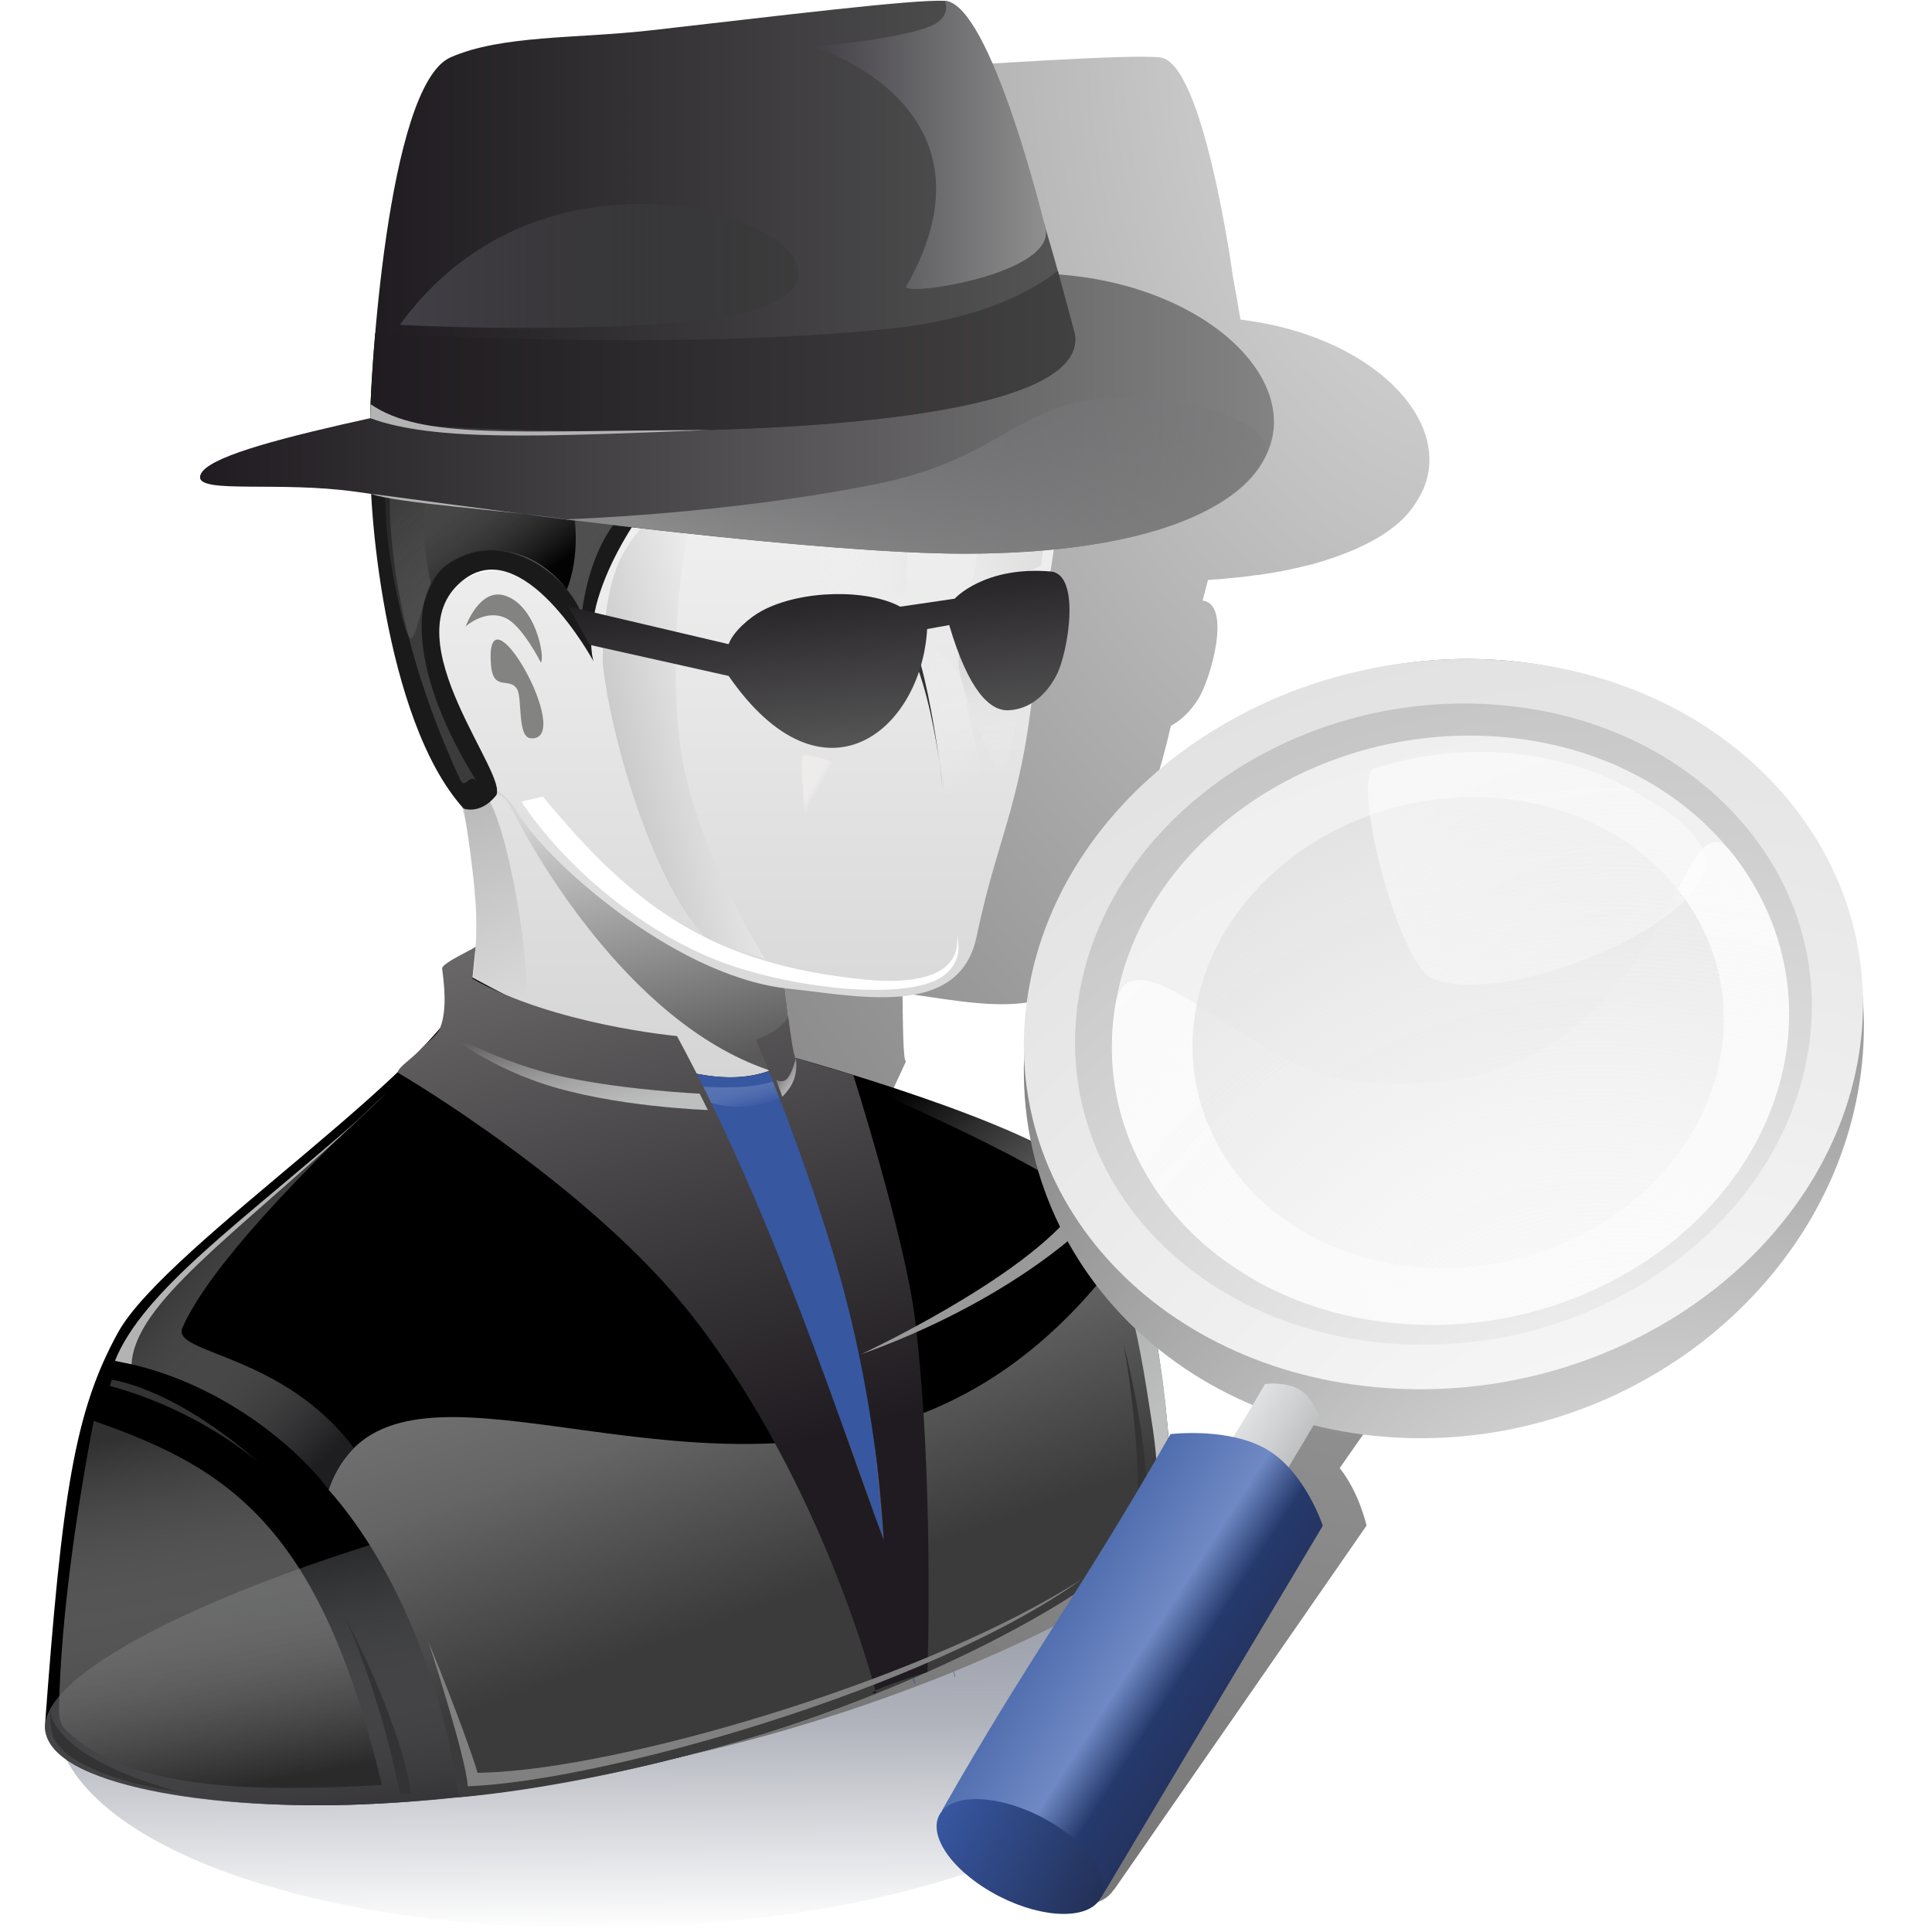 <?xml version="1.0" encoding="UTF-8"?>
<!DOCTYPE svg PUBLIC "-//W3C//DTD SVG 1.1//EN" "http://www.w3.org/Graphics/SVG/1.1/DTD/svg11.dtd">
<!-- Creator: CorelDRAW 2019 (64-Bit) -->
<svg xmlns="http://www.w3.org/2000/svg" xml:space="preserve" width="16.933mm" height="16.933mm" version="1.1" style="shape-rendering:geometricPrecision; text-rendering:geometricPrecision; image-rendering:optimizeQuality; fill-rule:evenodd; clip-rule:evenodd"
viewBox="0 0 1693.32 1693.32"
 xmlns:xlink="http://www.w3.org/1999/xlink"
 xmlns:xodm="http://www.corel.com/coreldraw/odm/2003">
 <defs>
  <style type="text/css">
   <![CDATA[
    .fil14 {fill:#838382}
    .fil26 {fill:#1A1A1A}
    .fil24 {fill:gray}
    .fil23 {fill:#999999}
    .fil25 {fill:#B3B3B3}
    .fil13 {fill:white}
    .fil16 {fill:#3757A1}
    .fil15 {fill:black}
    .fil11 {fill:#333333}
    .fil20 {fill:url(#id0)}
    .fil0 {fill:url(#id1)}
    .fil41 {fill:url(#id2)}
    .fil35 {fill:url(#id3)}
    .fil34 {fill:url(#id4)}
    .fil6 {fill:url(#id5)}
    .fil37 {fill:url(#id6)}
    .fil38 {fill:url(#id7)}
    .fil27 {fill:url(#id8)}
    .fil40 {fill:url(#id9)}
    .fil17 {fill:url(#id10)}
    .fil4 {fill:url(#id11)}
    .fil39 {fill:url(#id12)}
    .fil3 {fill:url(#id13)}
    .fil29 {fill:url(#id14)}
    .fil28 {fill:url(#id15)}
    .fil36 {fill:url(#id16)}
    .fil2 {fill:url(#id17)}
    .fil12 {fill:url(#id18)}
    .fil31 {fill:url(#id19)}
    .fil32 {fill:url(#id20)}
    .fil9 {fill:url(#id21)}
    .fil33 {fill:url(#id22)}
    .fil19 {fill:url(#id23)}
    .fil30 {fill:url(#id24)}
    .fil46 {fill:url(#id25)}
    .fil7 {fill:url(#id26)}
    .fil10 {fill:url(#id27)}
    .fil5 {fill:url(#id28)}
    .fil21 {fill:url(#id29)}
    .fil8 {fill:url(#id30)}
    .fil44 {fill:url(#id31)}
    .fil45 {fill:url(#id32)}
    .fil1 {fill:url(#id33)}
    .fil51 {fill:url(#id34)}
    .fil50 {fill:url(#id35)}
    .fil43 {fill:url(#id36)}
    .fil42 {fill:url(#id37)}
    .fil48 {fill:url(#id38)}
    .fil49 {fill:url(#id39)}
    .fil47 {fill:url(#id40)}
    .fil18 {fill:url(#id41)}
    .fil22 {fill:url(#id42)}
   ]]>
  </style>
  <linearGradient id="id0" gradientUnits="userSpaceOnUse" x1="326.93" y1="1233.82" x2="113.33" y2="1029.33">
   <stop offset="0" style="stop-opacity:1; stop-color:#1E1E20"/>
   <stop offset="1" style="stop-opacity:0; stop-color:#FBFBFB"/>
  </linearGradient>
  <linearGradient id="id1" gradientUnits="userSpaceOnUse" x1="541.69" y1="1295.24" x2="544.26" y2="1689.75">
   <stop offset="0" style="stop-opacity:0.576; stop-color:#384157"/>
   <stop offset="0.549" style="stop-opacity:0.788; stop-color:#9B9FAA"/>
   <stop offset="1" style="stop-opacity:0.788; stop-color:#FEFEFE"/>
  </linearGradient>
  <linearGradient id="id2" gradientUnits="userSpaceOnUse" x1="708.99" y1="496.83" x2="726.48" y2="658.97">
   <stop offset="0" style="stop-opacity:1; stop-color:#1F1B20"/>
   <stop offset="1" style="stop-opacity:1; stop-color:#575757"/>
  </linearGradient>
  <linearGradient id="id3" gradientUnits="userSpaceOnUse" x1="175.34" y1="361.3" x2="1116.59" y2="361.3">
   <stop offset="0" style="stop-opacity:1; stop-color:#1F1B20"/>
   <stop offset="1" style="stop-opacity:1; stop-color:#838383"/>
  </linearGradient>
  <linearGradient id="id4" gradientUnits="userSpaceOnUse" xlink:href="#id3" x1="200.4" y1="361.3" x2="1091.53" y2="361.3">
  </linearGradient>
  <linearGradient id="id5" gradientUnits="userSpaceOnUse" x1="794.88" y1="445.71" x2="696.83" y2="450.65">
   <stop offset="0" style="stop-opacity:1; stop-color:#E9E9E9"/>
   <stop offset="0.851" style="stop-opacity:0; stop-color:#F3F3F3"/>
   <stop offset="1" style="stop-opacity:0; stop-color:#FEFEFE"/>
  </linearGradient>
  <linearGradient id="id6" gradientUnits="userSpaceOnUse" x1="324.42" y1="189.29" x2="942.48" y2="189.29">
   <stop offset="0" style="stop-opacity:1; stop-color:#1F1B20"/>
   <stop offset="1" style="stop-opacity:1; stop-color:#565656"/>
  </linearGradient>
  <linearGradient id="id7" gradientUnits="userSpaceOnUse" x1="324.42" y1="307.75" x2="942.48" y2="307.75">
   <stop offset="0" style="stop-opacity:1; stop-color:#1F1B20"/>
   <stop offset="1" style="stop-opacity:1; stop-color:#424141"/>
  </linearGradient>
  <linearGradient id="id8" gradientUnits="userSpaceOnUse" x1="789.75" y1="635.29" x2="460.51" y2="184.9">
   <stop offset="0" style="stop-opacity:1; stop-color:#212121"/>
   <stop offset="1" style="stop-opacity:0; stop-color:#9D9D9D"/>
  </linearGradient>
  <linearGradient id="id9" gradientUnits="userSpaceOnUse" x1="350.54" y1="233.11" x2="699.93" y2="233.11">
   <stop offset="0" style="stop-opacity:1; stop-color:#424046"/>
   <stop offset="1" style="stop-opacity:0.357; stop-color:#353635"/>
  </linearGradient>
  <linearGradient id="id10" gradientUnits="userSpaceOnUse" x1="569.13" y1="1601.8" x2="498.15" y2="1237.97">
   <stop offset="0" style="stop-opacity:1; stop-color:#1E1C20"/>
   <stop offset="1" style="stop-opacity:0; stop-color:#EEF1F6"/>
  </linearGradient>
  <linearGradient id="id11" gradientUnits="userSpaceOnUse" x1="512.45" y1="622.46" x2="686.86" y2="579.84">
   <stop offset="0" style="stop-opacity:1; stop-color:#C4C4C4"/>
   <stop offset="1" style="stop-opacity:1; stop-color:#FEFEFE"/>
  </linearGradient>
  <linearGradient id="id12" gradientUnits="userSpaceOnUse" x1="712.83" y1="127.03" x2="916.78" y2="127.03">
   <stop offset="0" style="stop-opacity:1; stop-color:#424046"/>
   <stop offset="1" style="stop-opacity:1; stop-color:#8F8F8F"/>
  </linearGradient>
  <linearGradient id="id13" gradientUnits="userSpaceOnUse" x1="471.07" y1="882.36" x2="397.05" y2="718.3">
   <stop offset="0" style="stop-opacity:1; stop-color:#DBDBDB"/>
   <stop offset="1" style="stop-opacity:1; stop-color:#BBBBBB"/>
  </linearGradient>
  <linearGradient id="id14" gradientUnits="userSpaceOnUse" x1="737.06" y1="188.06" x2="828.4" y2="345.79">
   <stop offset="0" style="stop-opacity:0.278; stop-color:#9D9D9D"/>
   <stop offset="1" style="stop-opacity:1; stop-color:#212121"/>
  </linearGradient>
  <linearGradient id="id15" gradientUnits="userSpaceOnUse" x1="429.04" y1="243.34" x2="817.02" y2="547.65">
   <stop offset="0" style="stop-opacity:0; stop-color:#9D9D9D"/>
   <stop offset="1" style="stop-opacity:1; stop-color:#212121"/>
  </linearGradient>
  <linearGradient id="id16" gradientUnits="userSpaceOnUse" x1="767.18" y1="526.23" x2="838.31" y2="307.26">
   <stop offset="0" style="stop-opacity:1; stop-color:#8A8A8B"/>
   <stop offset="1" style="stop-opacity:0.31; stop-color:#78787A"/>
  </linearGradient>
  <linearGradient id="id17" gradientUnits="userSpaceOnUse" x1="655.21" y1="946.2" x2="655.21" y2="332.05">
   <stop offset="0" style="stop-opacity:1; stop-color:#D5D5D5"/>
   <stop offset="1" style="stop-opacity:1; stop-color:#F6F6F7"/>
  </linearGradient>
  <linearGradient id="id18" gradientUnits="userSpaceOnUse" x1="592.53" y1="941.4" x2="533.95" y2="696.18">
   <stop offset="0" style="stop-opacity:1; stop-color:#595959"/>
   <stop offset="1" style="stop-opacity:1; stop-color:#D7D7D8"/>
  </linearGradient>
  <linearGradient id="id19" gradientUnits="userSpaceOnUse" x1="985.52" y1="1262.18" x2="747.29" y2="989.22">
   <stop offset="0" style="stop-opacity:1; stop-color:#BDBEBE"/>
   <stop offset="1" style="stop-opacity:0; stop-color:#FBFBFB"/>
  </linearGradient>
  <linearGradient id="id20" gradientUnits="userSpaceOnUse" xlink:href="#id19" x1="512.23" y1="979.09" x2="493.88" y2="894.95">
  </linearGradient>
  <linearGradient id="id21" gradientUnits="userSpaceOnUse" x1="857.98" y1="523.66" x2="881.9" y2="677.61">
   <stop offset="0" style="stop-opacity:1; stop-color:#B6B6B6"/>
   <stop offset="1" style="stop-opacity:0; stop-color:#FEFEFE"/>
  </linearGradient>
  <linearGradient id="id22" gradientUnits="userSpaceOnUse" xlink:href="#id19" x1="699.08" y1="951.47" x2="679.27" y2="937.09">
  </linearGradient>
  <linearGradient id="id23" gradientUnits="userSpaceOnUse" x1="221.87" y1="1563.91" x2="164.56" y2="1248.55">
   <stop offset="0" style="stop-opacity:1; stop-color:#2A2A2A"/>
   <stop offset="1" style="stop-opacity:0.2; stop-color:#F3F3F3"/>
  </linearGradient>
  <linearGradient id="id24" gradientUnits="userSpaceOnUse" x1="396.51" y1="388.6" x2="479.94" y2="501.01">
   <stop offset="0" style="stop-opacity:0; stop-color:#636363"/>
   <stop offset="1" style="stop-opacity:1; stop-color:#030303"/>
  </linearGradient>
  <linearGradient id="id25" gradientUnits="userSpaceOnUse" x1="823.13" y1="1591.08" x2="964.82" y2="1663.22">
   <stop offset="0" style="stop-opacity:1; stop-color:#3757A1"/>
   <stop offset="1" style="stop-opacity:1; stop-color:#233057"/>
  </linearGradient>
  <linearGradient id="id26" gradientUnits="userSpaceOnUse" x1="693.03" y1="720.16" x2="779.02" y2="767.65">
   <stop offset="0" style="stop-opacity:1; stop-color:#EEEBEB"/>
   <stop offset="0.078" style="stop-opacity:0; stop-color:#F6F4F4"/>
   <stop offset="1" style="stop-opacity:0; stop-color:#FEFEFE"/>
  </linearGradient>
  <linearGradient id="id27" gradientUnits="userSpaceOnUse" xlink:href="#id21" x1="708.37" y1="540.77" x2="743.56" y2="611.64">
  </linearGradient>
  <linearGradient id="id28" gradientUnits="userSpaceOnUse" x1="918.06" y1="430.24" x2="845.42" y2="448.61">
   <stop offset="0" style="stop-opacity:1; stop-color:#DBDBDB"/>
   <stop offset="1" style="stop-opacity:1; stop-color:#E9E9E9"/>
  </linearGradient>
  <linearGradient id="id29" gradientUnits="userSpaceOnUse" x1="653.03" y1="973.36" x2="640.32" y2="924.07">
   <stop offset="0" style="stop-opacity:1; stop-color:#3757A1"/>
   <stop offset="1" style="stop-opacity:0; stop-color:#B9C8E8"/>
  </linearGradient>
  <linearGradient id="id30" gradientUnits="userSpaceOnUse" xlink:href="#id5" x1="792.57" y1="565.39" x2="868.07" y2="704.24">
  </linearGradient>
  <linearGradient id="id31" gradientUnits="userSpaceOnUse" x1="1152.07" y1="1320.48" x2="1041.72" y2="1249.37">
   <stop offset="0" style="stop-opacity:1; stop-color:#A6A7A7"/>
   <stop offset="0.451" style="stop-opacity:1; stop-color:#CDCECF"/>
   <stop offset="1" style="stop-opacity:1; stop-color:#F5F6F8"/>
  </linearGradient>
  <linearGradient id="id32" gradientUnits="userSpaceOnUse" x1="1148.39" y1="1560.92" x2="836.35" y2="1359.82">
   <stop offset="0" style="stop-opacity:1; stop-color:#232948"/>
   <stop offset="0.388" style="stop-opacity:1; stop-color:#25396C"/>
   <stop offset="0.502" style="stop-opacity:1; stop-color:#6F89C4"/>
   <stop offset="1" style="stop-opacity:1; stop-color:#284991"/>
  </linearGradient>
  <radialGradient id="id33" gradientUnits="userSpaceOnUse" gradientTransform="matrix(-1.952 -2.322 1.54 -2.943 3807 3084)" cx="1298.83" cy="17.27" r="732.93" fx="1298.83" fy="17.27">
   <stop offset="0" style="stop-opacity:1; stop-color:#E1E1E1"/>
   <stop offset="0.439" style="stop-opacity:1; stop-color:#919191"/>
   <stop offset="1" style="stop-opacity:1; stop-color:#424141"/>
  </radialGradient>
  <radialGradient id="id34" gradientUnits="userSpaceOnUse" gradientTransform="matrix(-0.301 -2.946 -2.946 0.301 4660 4861)" cx="1423.82" cy="952.9" r="158.09" fx="1423.82" fy="952.9">
   <stop offset="0" style="stop-opacity:0.2; stop-color:#FEFEFE"/>
   <stop offset="1" style="stop-opacity:0.678; stop-color:white"/>
  </radialGradient>
  <radialGradient id="id35" gradientUnits="userSpaceOnUse" gradientTransform="matrix(-0.24 -3.013 -3.013 0.24 5631 5199)" cx="1399.15" cy="1293.18" r="232.85" fx="1399.15" fy="1293.18">
   <stop offset="0" style="stop-opacity:0.208; stop-color:#FEFEFE"/>
   <stop offset="1" style="stop-opacity:1; stop-color:#DEDEDE"/>
  </radialGradient>
  <radialGradient id="id36" gradientUnits="userSpaceOnUse" gradientTransform="matrix(-0.24 -2.957 -2.957 0.24 6240 5447)" cx="1456.34" cy="1499.27" r="367.76" fx="1456.34" fy="1499.27">
   <stop offset="0" style="stop-opacity:1; stop-color:#FEFEFE"/>
   <stop offset="1" style="stop-opacity:1; stop-color:#DEDEDE"/>
  </radialGradient>
  <radialGradient id="id37" gradientUnits="userSpaceOnUse" gradientTransform="matrix(-0.24 -3.152 -3.152 0.24 6727 5780)" cx="1456.92" cy="1561.05" r="368.13" fx="1456.92" fy="1561.05">
   <stop offset="0" style="stop-opacity:1; stop-color:#FEFEFE"/>
   <stop offset="1" style="stop-opacity:1; stop-color:#575757"/>
  </radialGradient>
  <radialGradient id="id38" gradientUnits="userSpaceOnUse" gradientTransform="matrix(-0.24 -2.957 -2.957 0.24 5874 5272)" cx="1425.61" cy="1388.51" r="296.77" fx="1425.61" fy="1388.51">
   <stop offset="0" style="stop-opacity:1; stop-color:#FEFEFE"/>
   <stop offset="1" style="stop-opacity:1; stop-color:#EDEDED"/>
  </radialGradient>
  <radialGradient id="id39" gradientUnits="userSpaceOnUse" gradientTransform="matrix(-0.292 -2.948 -2.948 0.292 5814 5157)" cx="1425.56" cy="1347.49" r="275.43" fx="1425.56" fy="1347.49">
   <stop offset="0" style="stop-opacity:0.157; stop-color:#FEFEFE"/>
   <stop offset="1" style="stop-opacity:1; stop-color:#FCFCFC"/>
  </radialGradient>
  <radialGradient id="id40" gradientUnits="userSpaceOnUse" gradientTransform="matrix(-0.24 -2.957 -2.957 0.24 5994 5322)" cx="1433.02" cy="1425.88" r="322.9" fx="1433.02" fy="1425.88">
   <stop offset="0" style="stop-opacity:1; stop-color:#FEFEFE"/>
   <stop offset="1" style="stop-opacity:1; stop-color:#BDBDBD"/>
  </radialGradient>
  <linearGradient id="id41" gradientUnits="userSpaceOnUse" x1="575.97" y1="1441.22" x2="399.33" y2="950.14">
   <stop offset="0" style="stop-opacity:1; stop-color:#3B3B3B"/>
   <stop offset="0.341" style="stop-opacity:1; stop-color:#656565"/>
   <stop offset="1" style="stop-opacity:1; stop-color:#8F8F8F"/>
  </linearGradient>
  <linearGradient id="id42" gradientUnits="userSpaceOnUse" x1="369.43" y1="690.1" x2="541.39" y2="1309.51">
   <stop offset="0" style="stop-opacity:1; stop-color:#807F7E"/>
   <stop offset="1" style="stop-opacity:1; stop-color:#1F1B20"/>
  </linearGradient>
 </defs>
 <g id="Слой_x0020_1">
  <path class="fil0" d="M539.85 1689.7c-273.32,4.86 -493.48,-79.49 -491.75,-188.39 1.73,-108.9 224.69,-201.15 498.01,-206.01 273.31,-4.87 493.48,79.48 491.75,188.38 -1.73,108.9 -224.7,201.15 -498.01,206.02z"/>
  <path class="fil1" d="M1345.11 590.33c-81.68,-3.27 -115.95,40.55 -184.22,82.14 -79.39,48.36 -149.75,155.66 -163.73,207.92 -13.97,52.26 -7.94,36.25 -9.07,54.13 -3.52,23.84 -118.82,175.43 -116.77,198.09 -60.64,-32.74 -145.32,22.52 -170.64,14.58 -8.98,-2.83 94.06,-216.86 93.31,-217.04 0,0 0,0 0,0 -0.16,-0.01 -0.16,-0.01 -0.13,-0.16 -2.2,0.27 -2.52,-35.6 -2.52,-35.6 0,0 0,0 0,0 0,0 0,0 0.01,-0.16 -0.08,-0.66 -0.17,-1.31 -0.09,-1.97 -0.01,-1.31 -0.01,-2.62 -0.02,-3.93 -0.15,-0.17 -0.13,-0.33 -0.1,-0.5 -0.12,-0.32 -0.07,-0.82 -0.01,-1.3 -0.03,-1.15 -0.06,-2.3 0.07,-3.44 -0.03,-1.15 -0.03,-2.46 -0.04,-3.77 -0.12,-0.33 -0.08,-0.66 -0.03,-1.15 -0.05,-0.99 -0.09,-1.97 -0.11,-3.11 -0.1,-0.5 -0.05,-0.98 0.01,-1.48 0.02,-0.16 0.05,-0.49 0.08,-0.82 -0.12,-0.32 -0.07,-0.65 -0.04,-0.98 -0.12,-0.32 -0.08,-0.66 -0.04,-0.99 0,0 0,0 0.02,-0.15 0,0 -0.15,-0.18 0.01,-0.17 60.14,7.4 145.65,30.74 167.84,-39.58 25.75,-80.59 46.78,-105.39 67.36,-194.79 9.47,-5.06 17.27,-13.11 23.54,-22.82 11.63,-18 29.91,-83.89 4.26,-86.94 1.53,-5.64 3.1,-11.77 4.71,-18.06 0.46,0.01 0.91,0.04 1.39,-0.12 0.92,0.05 2.01,-0.09 3.09,-0.21 0.92,0.03 1.86,-0.09 2.95,-0.21 0.91,0.03 2.01,-0.09 3.09,-0.21 0.92,0.03 1.86,-0.1 2.94,-0.22 0.94,-0.13 1.73,-0.25 2.81,-0.38 0.92,0.04 1.86,-0.1 2.94,-0.22 0.92,0.04 1.86,-0.09 2.79,-0.22 0.94,-0.13 1.87,-0.25 2.96,-0.37 0.92,0.03 1.85,-0.1 2.79,-0.23 2.78,-0.22 5.44,-0.6 8.24,-0.99 0.93,-0.12 1.87,-0.25 2.81,-0.38 0.78,-0.14 1.72,-0.26 2.64,-0.39 0.79,-0.14 1.73,-0.1 2.66,-0.23 2.65,-0.38 5.3,-0.78 7.8,-1.17 1.72,-0.25 3.44,-0.52 5.16,-0.78 0.78,-0.14 1.55,-0.27 2.5,-0.56 0.79,-0.13 1.57,-0.26 2.5,-0.39 0.79,-0.14 1.57,-0.27 2.5,-0.39 0.79,-0.14 1.42,-0.28 2.37,-0.56 0.78,-0.14 1.56,-0.27 2.34,-0.4 0.79,-0.13 1.57,-0.27 2.52,-0.55 0.78,-0.14 1.56,-0.27 2.36,-0.57 0.78,-0.13 1.57,-0.26 2.36,-0.56 0.79,-0.14 1.56,-0.27 2.35,-0.4 0.47,-0.14 1.26,-0.28 2.05,-0.56 0.79,-0.15 1.56,-0.28 2.37,-0.57 0.62,-0.14 1.4,-0.27 2.2,-0.57 0.63,-0.14 1.41,-0.27 2.21,-0.4 0.63,-0.14 1.42,-0.28 2.21,-0.58 0.63,-0.13 1.41,-0.26 2.21,-0.56 0.63,-0.13 1.11,-0.28 1.9,-0.57 1.43,-0.44 2.86,-0.87 4.28,-1.3 0.63,-0.14 1.26,-0.27 2.06,-0.57 0.63,-0.15 1.26,-0.28 2.06,-0.58 0.63,-0.13 1.27,-0.43 2.06,-0.73 39.42,-12.77 65.91,-29.89 78.04,-50.63 0,0 0,0 0.16,-0.16 40.39,-61.31 -30.53,-143.23 -150.14,-159.16 -1.36,-0.18 -2.73,-0.29 -3.92,-0.51 -0.12,-0.32 -0.24,-0.65 -0.21,-0.98 -0.1,-0.49 -0.18,-0.98 -0.27,-1.64 -0.15,-0.01 -0.15,-0.01 -0.15,-0.01 -1.85,-11.32 -4.03,-23.81 -6.45,-36.8 0,0 0,0 0.02,-0.16 0,0 -25.51,-186.45 -63.63,-190.24 -26.65,-2.87 -139.32,5.07 -249.44,11.56 -64.31,3.79 -126.32,-2.6 -172.63,13.85 -40.7,14.45 -74.4,143.06 -91.78,227.78 0,0 0,0 0,0 -1.09,5.27 -2.16,10.36 -3.22,15.63 -0.07,0.49 -0.13,0.99 -0.18,1.49 -0.29,1.15 -0.73,2.13 -0.84,3.12 -0.03,0.33 -0.08,0.66 -0.1,0.83 -0.84,4.61 -1.68,9.05 -2.52,13.67 -0.21,0.49 -0.26,0.82 -0.29,0.99 -0.71,3.44 -1.26,6.91 -1.8,10.03 -0.34,1.65 -0.54,3.31 -0.71,4.79 -0.19,0.32 -0.23,0.65 -0.26,0.99 -0.05,0.33 -0.07,0.49 -0.08,0.66 -0.05,0.33 -0.08,0.66 -0.1,0.83 -0.39,1.8 -0.75,3.61 -0.96,5.44 -0.04,0.32 -0.06,0.48 -0.08,0.65 -0.03,0.33 -0.08,0.66 -0.09,0.83 0,0 0,0 0,0 0,0 0,0 0,0 -0.02,0.16 -0.02,0.16 -0.02,0.16 -0.02,0.17 -0.02,0.17 -0.02,0.17 -0.02,0.17 -0.02,0.17 -0.02,0.17 -0.3,1.31 -0.46,2.46 -0.59,3.62 -0.02,0.17 -0.04,0.33 -0.06,0.5 -0.23,0.65 -0.31,1.32 -0.36,1.8 -0.02,0.17 -0.04,0.33 -0.07,0.5 -0.13,1.16 -0.26,2.31 -0.4,3.47 -0.02,0.17 -0.04,0.33 -0.04,0.33 -0.05,0.5 -0.09,0.67 -0.13,1 0,0 0,0 0,0 -88.46,15.03 -152.14,28.98 -153.99,44.24 -1.68,13.93 69.31,5.89 134.4,17.55 4.2,0.83 8.4,1.66 12.78,2.32 -4.27,65.87 -1.35,204.06 47.65,268.66 -0.16,-0.01 -0.49,-0.17 -0.47,-0.02 0.7,4.67 1.7,9.31 2.22,14.11 0.87,20.2 1.95,61.39 -1.22,88.4 -0.02,0.16 -0.02,0.16 -0.02,0.16 -2.07,15.15 -4.9,30.1 -8.36,43.88 -0.16,-0.01 -0.16,-0.01 -0.16,-0.01 1.81,-8.87 3.77,-17.74 5.73,-26.6 -0.47,1.48 -31.45,13.4 -31.35,18.19 0.26,13.07 0.53,35.06 -7.7,51.05 -5.78,5.65 -12.06,11.62 -18.97,17.75 -11.05,9.66 -19.93,14.08 -22.92,19.64 -90.75,74.59 -237.15,167.69 -273.99,221.04 -47.39,68.64 -67.47,140.46 -108.34,347.26 -0.01,0.16 -0.04,0.33 -0.04,0.33 -0.13,0.99 -0.36,-0.17 -0.4,3.33 -0.05,3.49 2.18,11.52 6.36,16.87 0.38,0.67 0.94,1.34 1.51,1.84 -0.03,0.17 -0.03,0.17 -0.03,0.17 7.57,8.54 20.13,15.92 36.14,22.15 40.06,15.95 105.34,25.8 186.65,26.37 2.2,0.02 4.24,0.02 6.59,0.03 13,0.04 25.73,-0.09 38.32,-0.55 0.17,0 0.32,0 0.48,0 27.39,-0.9 56.47,-2.79 86.63,-5.99 67.9,-5.54 164.43,-22.92 263.1,-51.63 0,0 0,0 0.17,-0.16 0.31,0 0.8,-0.16 1.3,-0.32 0,0 0,0 0.15,0 12.12,-3.54 24.14,-7.24 36.15,-11.09 0.16,0 0.49,-0.17 0.82,-0.32 0.49,-0.17 0.97,-0.32 1.62,-0.49 0.15,0 0.32,0 0.48,-0.16 1.3,-0.32 2.59,-0.64 3.89,-1.12 0.16,0 0.34,-0.17 0.51,-0.32 1.46,-0.49 3.09,-0.97 4.71,-1.45 33.48,-11.08 65.29,-22.8 95.26,-34.99 0.3,3.09 1.51,5.66 1.67,4.89 0.34,-1.65 -0.73,-3.26 -1.01,-5.21 19.51,-8.02 38.23,-16.19 55.86,-24.36 32.61,-15.19 62.9,-31.03 89.14,-46.71 -40.63,55.19 -78.75,105.47 -133.15,186.22 -0.02,0.17 -0.03,0.32 -0.05,0.49 -1.07,1.14 3.45,-6.35 -2.93,3.89 -6.38,10.24 8.16,51.05 44.4,70.8 36.24,19.76 74.81,19.98 86.58,1.02 0,0 0.15,0 0.31,0 74.43,-107.13 148.21,-213.69 221.34,-319.18 0,0 -6.26,-28.77 -23.52,-50.43 8.23,-11.67 16.47,-23.51 24.7,-35.33 21.24,5.59 -30.27,-15.5 28.74,-11.3 259.91,18.52 334.69,-149.24 263.44,-428.71 -28.57,-112.06 -29.09,-227.64 -145.97,-221.02zm-681.23 -43.47c-0.02,0.15 0.14,0.16 0.29,0.16 0.3,-1.3 0.6,-2.61 1.07,-4.08 -0.45,1.31 -0.9,2.61 -1.36,3.92zm-100.53 148.65c-0.34,0.32 -0.68,0.64 -0.87,0.97 0.09,-0.82 0.22,-1.97 0.19,-2.97 0.24,0.51 0.5,1.01 0.89,1.52 -0.16,0.16 -0.18,0.32 -0.21,0.48zm-4.77 6.47c0.86,-0.64 1.56,-1.28 2.29,-2.24 -0.71,0.8 -1.59,1.6 -2.29,2.24zm-5.9 -185.55c15.34,-9.03 29.42,-9.67 41.73,-5.91 -12.93,-5.1 -26.97,-4.63 -41.73,5.91zm351.76 741.64c-0.15,-0.17 -47.87,-0.05 -47.84,-0.37 0.49,-22.33 -22.92,-128.53 -25.03,-155.77 21.57,19.75 290,118.47 317.93,131.47 -6.97,10.09 -13.32,18.73 -19.17,26.89 -26.32,-6 -76.28,41.89 -76.28,41.89 -0.58,0.96 -149.06,-44.91 -149.61,-44.11z"/>
  <g id="Лицо">
   <path class="fil2" d="M628.12 340.15c116.97,25.82 254.93,22.2 291.71,-8.1 19.42,143.83 -6.96,185.12 -11.41,240.44 -10.58,131.45 -32.39,152.25 -52.46,248.33 -15.2,73.25 -105.63,51.62 -168.14,45.36 0,0 9.54,78.2 9.54,78.2 -64.59,9.95 -246.49,-22.82 -289.21,-52.61 12,-51.33 14.52,-126.15 -3.65,-184.65 0,0 28.32,1.8 32.11,-14.29 0,0 -93.78,-141.88 -32.03,-183.29 60.55,-40.62 112.82,64.44 112.82,64.44 8.89,-108.35 24.54,-91.47 73.58,-162.23 24.83,-35.8 37.14,-71.6 37.14,-71.6z"/>
   <path class="fil3" d="M458.82 898.27c11.01,-31.42 -11.24,-163.86 -29.7,-195.88 0,0 -3.6,3.68 -9.3,5.46 -5.59,1.73 -13.32,1.63 -13.45,0.84 0,0 11.33,64.93 11.2,103 -0.13,34.33 -4.48,54.15 -4.48,54.15 0,0 28.65,29.96 45.73,32.43z"/>
   <path class="fil4" d="M626.57 360.97c-9.65,23.7 -23.61,50.03 -40.46,72.62 -14.53,19.45 -31.98,35.23 -42.06,55.65 -16.94,34.3 -15.74,92.65 -15.74,92.65 8.11,71.95 46.23,194.01 88.48,237.56 10.28,10.59 39.26,13.67 54.22,21.85 0.15,0.08 -65.61,-101.63 -75.62,-194.19 -15.66,-144.69 31.18,-286.14 31.18,-286.14z"/>
   <path class="fil5" d="M909.81 367.17c0,0 -62.72,4.74 -62.09,7.66 14.89,68.36 9.2,128.24 2.49,136.86 0,0 61.42,-10.1 62.43,-17.4 4.17,-29.62 5.1,-78.5 -2.83,-127.12z"/>
   <path class="fil6" d="M787.14 378.78c0,0 -76.24,-6.44 -75.62,-3.61 14.8,68.35 -7.96,138.15 -14.68,146.77 0,0 19.13,-2.92 37.84,-3.39 18.03,-0.46 58.5,3.3 58.5,3.3 4.11,-29.6 0.17,-114.35 -6.04,-143.07z"/>
   <path class="fil7" d="M767.25 689.39c-34.5,-23.13 -56.15,-29.28 -63.47,-26.77 -5.22,1.79 10.97,141 15.52,159.45 7.13,28.95 60.98,-123.96 47.95,-132.68z"/>
   <path class="fil8" d="M841.2 589.8c0,0 -46.74,-45.47 -45.93,-42.76 38.4,125.13 33.98,175.5 33.2,175.68 0,0 35.35,-19.6 36.9,-22.22 0,0 -18.86,-86.17 -24.17,-110.7z"/>
   <path class="fil9" d="M897.94 522.77c-2.08,-5.31 -66.76,14.98 -56.74,67.03 3.9,20.26 31.38,85.98 34.95,89.21 5.97,5.43 19.89,-62.48 22.85,-111.49 1,-16.55 1.27,-38.81 -1.06,-44.75z"/>
   <path class="fil10" d="M665.15 565.55c-0.72,-5.66 104.3,-39.12 120.69,11.28 0,0 9.98,32.14 -83.7,22.57 -28.02,-2.9 -34.15,-11.62 -36.99,-33.85z"/>
   <path class="fil11" d="M628.48 576.3c0,0 30.7,-29.02 70.45,-38.38 22.58,-5.31 56.94,-6.87 75.83,2.99 39.45,20.59 51.66,151.82 51.66,151.82 0,0 -14.43,-137.12 -40.97,-156.56 -16.82,-12.34 -62.6,-10.37 -89.36,-2.05 -43.35,13.48 -67.61,42.18 -67.61,42.18z"/>
   <path class="fil12" d="M429.12 702.39c0,0 4.49,-7.38 10.38,-4.64 4.3,2.01 10.2,13.69 11.82,16.78 23.36,44.36 114.81,202.02 246.04,229.85 0,0 -9.54,-78.2 -9.54,-78.2 -100,-12.6 -210.91,-113.99 -233.57,-153.16 -6.38,-11.06 -15.82,-18.72 -17.68,-19.82 0,0 -7.45,9.19 -7.45,9.19z"/>
   <path class="fil13" d="M456.9 702.56c42.54,63.69 115.4,120.13 182.46,143.15 65.08,22.35 159.33,31.15 187.97,9.19 13.84,-10.62 14.21,-24.8 11.38,-34.26 0,0 3.05,15.38 -9.74,26.51 -10.56,9.2 -32.83,15.01 -69.23,11.54 -135.82,-12.97 -204.42,-63.85 -283.91,-160.56 0,0 -18.93,4.43 -18.93,4.43z"/>
   <path class="fil14" d="M408.14 549.03c0,0 17.36,-15.84 35.37,-7.18 14.56,6.99 30.57,38.92 30.57,38.92 3.67,-4.61 -4.4,-50.8 -32.24,-58.95 -21.71,-6.34 -33.7,27.21 -33.7,27.21z"/>
   <path class="fil14" d="M430.38 583.13c1.94,23.18 16.13,10.07 22.74,20.69 4.87,7.79 0.04,42.32 11.97,43.27 40.04,3.22 -41.16,-140.83 -34.71,-63.96z"/>
  </g>
  <g id="футболка">
   <path class="fil15" d="M39.37 1512.95c0.05,53.31 154.37,73.63 277.24,68.53 122.05,-5.05 261.81,-30.48 385.67,-72.92 80.82,-27.69 153.9,-61.82 211.77,-94.76 37.72,-21.48 114.03,-74.26 113.85,-108.8 -7.63,-100.46 -18.97,-224.86 -76.33,-276.1 -51.4,-45.9 -254.1,-101.58 -254.1,-101.58 -50.31,30.82 -103.08,26.21 -285.08,-71.42 -13.53,72.16 -266.43,234.82 -308.91,311.94 -38.06,69.08 -49.04,140.71 -64.11,345.11z"/>
   <path class="fil16" d="M697.47 927.32c-43.87,26.87 -89.62,26.81 -221.26,-38.36 0,0 111.45,175.29 173.47,268.86 104.36,157.45 152.76,318.2 152.76,318.2 -8.76,-1.06 -4.55,-154.07 -30.85,-304.97 -20.74,-119.05 -74.12,-243.73 -74.12,-243.73z"/>
   <path class="fil17" d="M521.37 1301.92c79.69,-17.38 155.46,-29.73 222.92,-37.03 0,0 30.29,85.01 30.29,85.01 0,0 -8.4,-87.25 -8.23,-87.25 151.92,-13.01 256.85,-1.59 261.42,38.26 6.76,58.97 -207.1,191.09 -479.99,250.63 -272.88,59.55 -501.5,24.03 -508.27,-34.96 -6.77,-58.98 208.97,-155.11 481.86,-214.66z"/>
   <path class="fil18" d="M287.97 1305.63c47.05,-133.61 249.42,-8.92 453.87,-47.99 0,0 32.74,92.26 32.74,92.26 0,0 -9.09,-97.56 -8.27,-97.74 78.36,-19.47 155.78,-66.85 224.2,-163.55 33.11,88.84 33.99,197.34 37.01,220.85 -12.9,61.33 -177.8,150.48 -337.01,203.06 -106.3,35.09 -214.3,56.32 -288.46,62.76 -11.11,-84.07 -48.06,-195.04 -114.08,-269.65z"/>
   <path class="fil19" d="M82.13 1245.39c119.88,41.47 198.64,93.67 252.62,319.04 -110.53,6.54 -216.9,3.94 -271.39,-43.02 -6.43,-5.54 -11.87,-9.04 -11.65,-22.81 1.27,-78.52 15.68,-177.12 30.42,-253.21z"/>
   <path class="fil20" d="M287.97 1305.63c6.4,-19.34 16.09,-29.76 22.19,-36.51 -62.58,-83.39 -160.05,-82.41 -150.34,-105.16 30.82,-72.14 179.18,-206.45 179.18,-206.45 -78.3,79.88 -208.2,159.25 -237.74,235.35 91.75,16.22 161.37,78.18 186.71,112.77z"/>
   <path class="fil11" d="M43.61 1498.54c7.83,47.01 115.37,72.31 115.37,72.31 -53.14,-6.89 -101.71,-25.35 -111.97,-47.61 -2.93,-6.34 -3.4,-24.7 -3.4,-24.7z"/>
   <path class="fil11" d="M350.61 1572.61c0,0 9.56,-0.64 9.56,-0.64 -8.83,-63.79 -59.07,-157.25 -59.07,-157.25 0,0 31.85,67.04 49.51,157.89z"/>
   <path class="fil11" d="M96.33 1214.76c0,0 1.62,-5.64 1.62,-5.64 65.15,12.85 129.42,73.35 129.42,73.35 0,0 -50.84,-46.12 -131.04,-67.71z"/>
   <path class="fil21" d="M697.47 927.32c-2.36,32.84 -79.03,26.65 -109.93,22.12 0,0 56.59,45.41 114.63,1.6 10.36,-7.82 -4.7,-23.72 -4.7,-23.72z"/>
   <path class="fil22" d="M690.81 890.72c0.29,2.33 -10.69,15.51 -28.33,20.2 0,0 44,103.7 72.75,204.52 7.47,26.26 13.55,51.89 18.48,75.97 18.4,89.93 20.87,158.49 20.87,158.49 -34.63,-91.9 -94.65,-282.05 -181.22,-441.83 0,0 -108.2,-9.88 -179.31,-50.39 0,0 2.82,-28.05 2.82,-28.05 -0.29,1.55 -29.97,14.4 -29.35,19.33 1.64,13.24 4.62,35.76 -1.81,52.18 -2.17,5.59 -10.88,12.26 -14.8,16.4 -10.84,11.39 -20.23,16.29 -22.58,22.4 0,0 169.15,98.42 259.54,214.93 114.93,148.11 159.97,329.23 159.97,329.23 -17.74,1.07 45.07,-18.69 45.07,-18.69 0,0 5.8,-173.21 -10.95,-309.21 -8.81,-71.57 -54.12,-214.01 -54.12,-214.01 0,0 -50.37,-14.87 -50.37,-14.87 -2.18,0.17 -6.66,-36.6 -6.66,-36.6z"/>
   <path class="fil11" d="M997.05 1354.82c0,0 18.67,-17.41 25.99,-32.89 8.77,-18.56 2.5,-38.35 3.35,-36.42 0,0 -20.5,36.26 -20.81,25.17 -1.82,-61.43 -20.86,-133.08 -20.86,-133.08 0,0 16.75,84.77 12.33,177.22z"/>
   <path class="fil23" d="M951.57 1028.9c0,0 13.92,14.04 20.98,24.74 -84.96,90.91 -219.7,133.56 -217.81,133.25 0,0 142.96,-66.44 187.76,-127.08 5.72,-7.76 11.91,-16.67 9.07,-30.91z"/>
   <path class="fil24" d="M375.28 1438.42c0,0 33.9,103.9 34.66,127.16 118.21,-4.13 406.21,-86.36 538.09,-181.38 -130.9,84.19 -382.88,160.31 -510.91,168.85 -6.49,0.43 -18.48,0.76 -18.48,0.76 -12.92,-41.88 -43.36,-115.39 -43.36,-115.39z"/>
   <path class="fil25" d="M115.33 1195.72c0,0 -14.07,-2.86 -14.57,-3.07 24.58,-60.99 108.87,-119.91 214.59,-212.32 -110.13,102.72 -197.44,161.99 -200.02,215.39z"/>
  </g>
  <g id="Волосы">
   <path class="fil26" d="M931.46 304.53c-5.14,97.22 -303.34,35.62 -303.34,35.62 0,0 0.39,27.24 -37.14,71.6 -91.99,108.79 -70.74,167.92 -70.74,167.92 0,0 -62.18,-114.73 -115.66,-70.13 -61.77,51.51 43.56,171.51 29.9,188.07 -13.73,16.65 -28.11,11.08 -28.11,11.08 -70.65,-78.08 -84.31,-274.2 -81.33,-308.65 39.76,-459.09 615.39,-265.28 606.42,-95.51z"/>
   <path class="fil27" d="M891.23 244.94c101.96,158.01 -271.44,76.06 -271.44,76.06 0,0 -1.11,31.54 -27.62,70.61 -18.16,26.76 -47.42,53.86 -62.12,80.05 -17.01,30.25 -20.15,66.76 -20.15,66.76 -13.31,-35.69 -71.2,-78.47 -119.13,-42.94 -31.83,23.6 -31.71,95.35 27.07,189.43 -6.01,-8.43 -10.03,8.18 -14.62,-1.76 -212.65,-461.76 165.93,-706.47 488.01,-438.21z"/>
   <path class="fil28" d="M891.23 244.94c101.96,158.01 -271.44,76.06 -271.44,76.06 0,0 -1.11,31.54 -27.62,70.61 -18.16,26.76 -47.42,53.86 -62.12,80.05 -17.01,30.25 -20.15,66.76 -20.15,66.76 -13.31,-35.69 -71.2,-78.47 -119.13,-42.94 -30.47,22.58 -23.8,119.03 -44.13,19.49 -21.34,-104.55 -3.33,-178.34 23.1,-224.87 40.21,-70.84 104.73,-78.56 249.54,-15.22 41.4,18.11 231.01,-64.02 271.95,-29.94z"/>
   <path class="fil29" d="M906.37 306.16c-8.09,20.71 -35.03,30.86 -69.39,34.14 -59.45,5.68 -124.69,0.57 -155.39,-26.66 -50.97,-45.23 -30.19,-124.89 98.69,-122.1 51.5,1.12 148.11,58.1 126.09,114.62z"/>
   <path class="fil30" d="M496.89 516.7c-43.46,-56.41 -108.28,-32.16 -118.95,-4.22 0,0 -34.85,-134.44 61.82,-139.48 53.26,-2.78 78.86,87.88 57.13,143.7z"/>
  </g>
  <g id="Шляпа">
   <path class="fil31" d="M1026.39 1285.52c-3.03,-31.33 -4.82,-73.65 -14.76,-119.24 -8.95,-41.06 -13.81,-81.22 -50.34,-127.52 -41.66,-52.82 -254.86,-108.8 -254.86,-108.8 5.43,1.36 0,0 0,0 0,0 181.89,75.79 234,115.34 47.14,35.78 62.67,161.97 68.5,197.38 10.02,60.79 2.57,78.76 2.57,78.76 0,0 14.89,-35.92 14.89,-35.92z"/>
   <path class="fil32" d="M613.25 958.55c0,0 -63.11,-2.98 -116.56,-14.14 -62.12,-12.94 -110.98,-43.28 -110.98,-43.28 0,0 34.8,30.48 90.57,48.84 61.74,20.33 144.12,22.92 144.12,22.92 0,0 -7.15,-14.34 -7.15,-14.34z"/>
   <path class="fil33" d="M680.39 946.72c0,0 5.86,2.85 9.63,-1.44 4.65,-5.28 7.45,-17.97 7.45,-17.97 0,0 2.41,11.84 -3.55,23.17 -2.83,5.38 -8.23,10.76 -8.23,10.76 0,0 -4.91,-13.52 -5.3,-14.52z"/>
   <path class="fil34" d="M866.95 243.9c18.04,0 34.61,2.03 50.04,3.39 160.7,14.07 248.66,148.99 93.57,206.48 -40.73,15.09 -99.37,24.92 -175.99,24.92 -114.95,0 -356.2,-30.43 -504.63,-51.37 -63.25,-8.92 -129.54,1.54 -129.54,-12.05 0,-26.76 190.46,-57.16 367.23,-97.57 123.43,-28.22 231.91,-73.8 299.32,-73.8z"/>
   <path class="fil35" d="M879.38 237.3c19.06,0 36.55,2.14 52.85,3.58 169.74,14.86 262.65,157.37 98.83,218.09 -43.01,15.94 -104.96,26.32 -185.89,26.32 -121.41,0 -376.23,-32.14 -533,-54.26 -66.81,-9.42 -136.83,1.63 -136.83,-12.72 0,-28.27 201.18,-60.38 387.88,-103.06 130.38,-29.81 244.96,-77.95 316.16,-77.95z"/>
   <path class="fil36" d="M1108.02 402.44c-10.77,22.25 -36.67,41.6 -76.96,56.53 -43,15.94 -104.96,26.32 -185.89,26.32 -80.39,0 -219.3,-14.26 -349.48,-30.04 -2.02,-0.24 138.51,-3.86 274.26,-31.42 124.21,-25.21 126.92,-89.61 253.06,-72.88 56.82,7.57 95.75,29.28 85.01,51.49z"/>
   <path class="fil37" d="M828.08 0.72c40.34,2 114.01,292.17 114.01,292.17 18.25,113.28 -617.67,84.57 -617.67,73.64 0,-28.27 14.18,-291.78 70.64,-316.36 45.09,-19.61 109.56,-16.14 175.25,-23.57 112.93,-12.79 229.56,-27.26 257.77,-25.88z"/>
   <path class="fil38" d="M927.19 237.6c0.79,2.89 14.9,55.29 14.9,55.29 18.24,113.28 -617.67,84.57 -617.67,73.64 0,-8.37 1.25,-37.38 4.46,-74.72 0,0 262.36,16.71 453.66,-4.07 105.97,-11.52 144.19,-51.84 144.65,-50.14z"/>
   <path class="fil39" d="M828.08 0.72c40.33,1.98 87.97,198.22 87.97,198.22 11.94,41.56 -127.1,61.54 -121.7,52.04 90.03,-158.46 -81.52,-210.13 -81.52,-210.13 0,0 66.89,-5.31 99.7,-16.73 23.02,-8.01 15.55,-23.4 15.55,-23.4z"/>
   <path class="fil40" d="M604.37 281.88c-117.18,10.6 -253.83,2.8 -253.83,2.8 161.64,-223.93 520.38,-26.92 253.83,-2.8z"/>
   <path class="fil25" d="M324.75 354.2c0,0 -0.12,11.85 -0.33,12.33 56.1,20.35 147.98,16.34 297.39,10.34 -173.31,0.6 -251.95,8.47 -297.06,-22.67z"/>
   <path class="fil25" d="M503.82 456.25c-64.96,-9.77 -154.84,-14.88 -178.52,-23.38 -1.33,-0.49 91.83,12.43 178.52,23.38z"/>
  </g>
  <path class="fil41" d="M667.47 535.52c34.62,-18.77 92.89,-19.38 121.57,-3.78 0,0 47.7,-7.01 47.7,-7.01 0,0 25.63,-28.71 83.99,-23.87 27.07,2.23 15.27,71.79 5.22,91 -8.9,17 -23.07,29.71 -41.81,30.67 -16.74,0.85 -35.29,-17.48 -52.2,-74.67 0,0 -19.34,3.48 -19.34,3.48 -5.07,89.23 -91.39,160.58 -173.97,41.1 0,0 -121.72,-27.23 -121.72,-27.23 0,0 -18.81,-33.66 -18.81,-33.66 0,0 104.69,24.62 140.51,33.03 4,-11.12 18.63,-23.52 28.86,-29.06z"/>
  <g id="лупа">
   <path class="fil42" d="M1325.26 579.48c-100.32,-10.02 -199.47,19.24 -276.51,75.25 -77.73,56.52 -133.37,139.86 -147.76,236.03 -14.47,96.27 15.21,186.25 74.3,253.31 58.59,66.48 146.02,110.14 247.54,115.82 100.13,5.68 195.5,-26.86 268.82,-83.58 72.7,-56.24 124.42,-136.71 138.33,-228.5 13.86,-91.84 -12.63,-178.47 -66.93,-244.78 -54.71,-66.82 -137.46,-113.52 -237.79,-123.55z"/>
   <path class="fil43" d="M1324.82 579.36c-100.22,-9.39 -199.26,18.03 -276.23,70.52 -77.65,52.97 -133.23,131.08 -147.6,221.2 -14.46,90.23 15.2,174.55 74.22,237.4 58.53,62.31 145.86,103.23 247.29,108.55 100.02,5.32 195.29,-25.17 268.54,-78.33 72.63,-52.71 124.29,-128.12 138.19,-214.15 13.84,-86.07 -12.62,-167.25 -66.87,-229.41 -54.65,-62.61 -137.32,-106.38 -237.54,-115.78z"/>
   <path class="fil44" d="M1155.96 1241.37c0,0 -5.43,-16.47 -17.06,-23.46 -11.97,-7.19 -30.17,-4.91 -30.17,-4.91 -28.14,49.46 -42.67,67.17 -70.81,116.64 1.47,6.5 29,27.03 49.32,27.06l68.72 -115.33z"/>
   <path class="fil45" d="M1159.41 1337.21c0,0 -15.36,-46.58 -48.26,-66.36 -33.85,-20.32 -85.3,-13.9 -85.3,-13.9 -79.58,139.89 -120.67,189.97 -200.25,329.86 4.14,18.4 82.01,76.44 139.45,76.53l194.36 -326.13z"/>
   <path class="fil46" d="M876.11 1662.23c39.13,19.93 78.84,20.37 88.71,0.99 9.86,-19.37 -13.86,-51.22 -52.99,-71.15 -39.13,-19.92 -78.84,-20.36 -88.7,-0.99 -9.87,19.37 13.85,51.23 52.98,71.15z"/>
   <path class="fil47" d="M1317.54 618.18c-88,-8.25 -174.96,15.83 -242.54,61.91 -68.17,46.51 -116.97,115.09 -129.6,194.22 -12.69,79.22 13.35,153.26 65.17,208.45 51.39,54.71 128.07,90.63 217.13,95.3 87.82,4.68 171.47,-22.1 235.78,-68.77 63.77,-46.28 109.13,-112.49 121.33,-188.03 12.16,-75.57 -11.08,-146.85 -58.71,-201.42 -47.98,-54.98 -120.56,-93.41 -208.56,-101.66z"/>
   <path class="fil48" d="M1319.48 646.17c-80.88,-7.58 -160.8,14.55 -222.91,56.9 -62.66,42.75 -107.51,105.78 -119.11,178.51 -11.67,72.81 12.26,140.85 59.9,191.57 47.22,50.28 117.7,83.3 199.55,87.59 80.71,4.3 157.59,-20.31 216.7,-63.2 58.61,-42.54 100.29,-103.39 111.51,-172.81 11.17,-69.46 -10.19,-134.97 -53.96,-185.13 -44.1,-50.53 -110.81,-85.85 -191.68,-93.43z"/>
   <path class="fil49" d="M1173.53 945.36c-74.92,-11.61 -184.43,-136.56 -196.06,-63.78 -11.64,72.77 12.26,140.85 59.88,191.57 47.23,50.28 117.71,83.3 199.55,87.59 80.72,4.29 157.6,-20.31 216.71,-63.2 58.6,-42.54 100.33,-103.4 111.51,-172.82 14.18,-88.02 -27.83,-153.51 -48.32,-178.42 -51.31,-62.38 -51.05,244.35 -343.27,199.06z"/>
   <path class="fil50" d="M1315.88 699.77c-63.46,-6.06 -126.17,11.63 -174.9,45.49 -49.16,34.17 -84.36,84.55 -93.46,142.69 -9.15,58.2 9.63,112.6 47,153.14 37.05,40.19 92.35,66.59 156.57,70.02 63.33,3.43 123.65,-16.24 170.03,-50.53 45.98,-34 78.69,-82.64 87.49,-138.14 8.77,-55.52 -7.99,-107.89 -42.33,-147.98 -34.61,-40.39 -86.95,-68.63 -150.4,-74.69z"/>
   <path class="fil51" d="M1324.54 660.23c-41.27,-3.87 -82.29,1.18 -120.02,13.45 -20.64,6.71 20.35,170.52 50.63,183.8 64.49,28.34 269.89,-57.22 235.92,-116.08 -12.04,-20.85 -35.04,-34.03 -57.05,-46.89 -31.27,-18.25 -68.26,-30.43 -109.48,-34.28z"/>
  </g>
 </g>
</svg>
